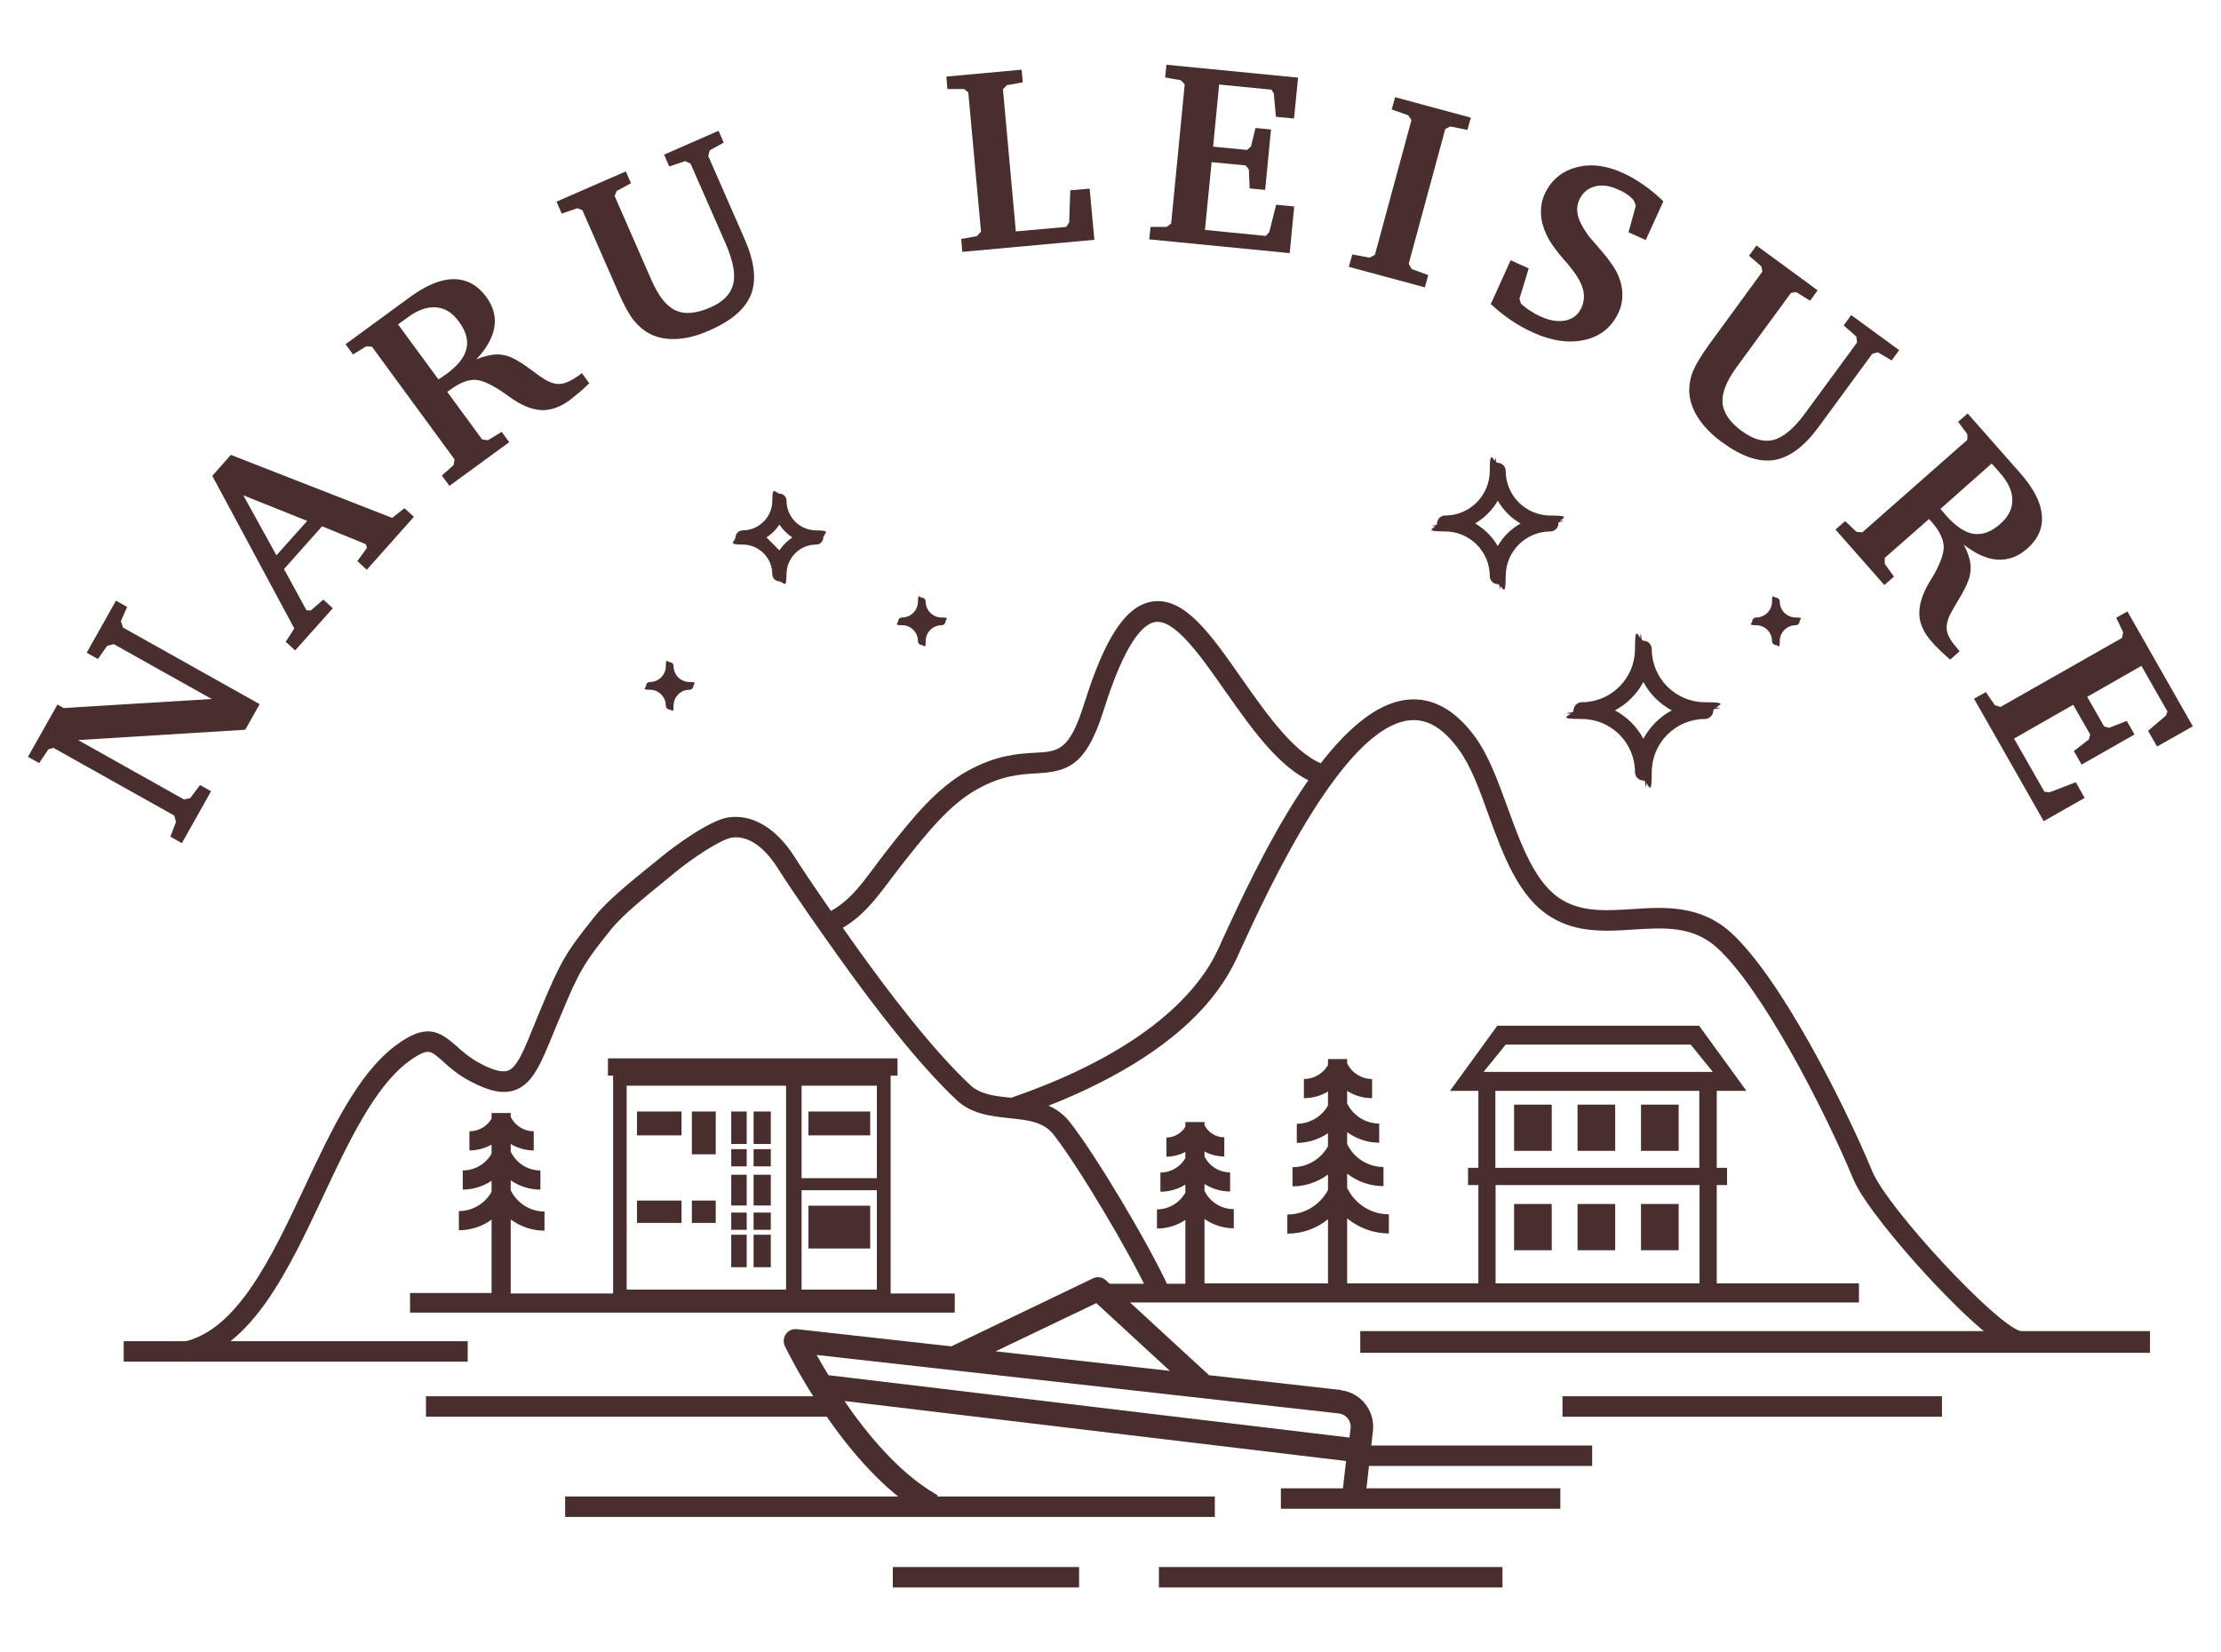 <?xml version="1.0" encoding="UTF-8"?>
<svg id="Layer_1" data-name="Layer 1" xmlns="http://www.w3.org/2000/svg" version="1.1" viewBox="0 0 1032.4 768">
  <defs>
    <style>
      .cls-1 {
        fill: #482e2c;
        stroke-width: 0px;
      }
    </style>
  </defs>
  <path class="cls-1" d="M515.3,596.7v8.9h348.8v-8.9h-237.9v-30.2c5.4,4.4,12.2,7,19.4,7v-8.9c-8.3,0-15.8-4.8-19.4-12.3v-6.6c4.8,3.7,10.7,5.8,16.9,5.8v-8.9c-7.2,0-13.8-4.2-16.9-10.7v-5.5c4.3,3.1,9.5,4.9,14.9,4.9v-8.9c-6.3,0-12.2-3.7-14.9-9.4v-5.8c3.4,2.2,7.4,3.4,11.6,3.4v-8.9c-4.9,0-9.5-2.9-11.6-7.3v-2h-8.9v2.8c-2.3,4-6.6,6.5-11.2,6.5v8.9c4,0,7.9-1.1,11.2-3.1v6.5c-2.9,5.2-8.5,8.5-14.5,8.5v8.9c5.3,0,10.3-1.7,14.5-4.5v6c-3.2,6-9.6,9.8-16.5,9.8v8.9c6,0,11.8-2,16.5-5.5v7.2c-3.7,7-11,11.4-18.9,11.4v8.9c7,0,13.6-2.4,18.9-6.7v29.8h-57.4v-29.9c3.9,2.7,8.7,4.3,13.6,4.3v-8.9c-5.8,0-11.1-3.3-13.6-8.5v-3.2c3.5,2.2,7.6,3.5,11.9,3.5v-8.9c-5.1,0-9.7-2.9-11.9-7.4v-2.3c2.8,1.5,5.9,2.3,9.2,2.3v-8.9c-3.9,0-7.4-2.2-9.2-5.6v-1.5h-8.9v2.2c-1.8,3-5.2,5-8.8,5v8.9c3.1,0,6.1-.8,8.8-2.2v2.9c-2.4,4.1-6.8,6.7-11.6,6.7v8.9c4.2,0,8.1-1.2,11.6-3.3v3.7c-2.7,4.8-7.7,7.8-13.2,7.8v8.9c4.8,0,9.4-1.4,13.2-4v29.7h-35.7Z"/>
  <path class="cls-1" d="M190.6,601.4v8.9h253.2v-8.9h-206.4v-34.4c4.5,3.3,9.9,5.2,15.7,5.2v-8.9c-6.7,0-12.8-3.9-15.7-9.9v-4.6c4,2.8,8.8,4.3,13.8,4.3v-8.9c-5.9,0-11.2-3.4-13.8-8.7v-3.6c3.2,1.9,6.9,3,10.7,3v-8.9c-4.5,0-8.7-2.6-10.7-6.7v-1.8h-8.9v2.6c-2.1,3.6-6,5.9-10.3,5.9v8.9c3.7,0,7.2-1,10.3-2.7v4.2c-2.7,4.8-7.8,7.8-13.4,7.8v8.9c4.8,0,9.5-1.5,13.4-4.1v5.1c-3,5.5-8.9,9-15.2,9v8.9c5.6,0,10.9-1.8,15.2-4.9v34.1h-37.9Z"/>
  <rect class="cls-1" x="632.3" y="618.9" width="367.1" height="10.1"/>
  <rect class="cls-1" x="57.5" y="623.6" width="159.9" height="9.5"/>
  <rect class="cls-1" x="726.3" y="649.2" width="176.4" height="9.5"/>
  <rect class="cls-1" x="630.6" y="672.1" width="109.5" height="9.5"/>
  <polygon class="cls-1" points="391.8 649.2 198 649.2 198 658.7 395.4 658.7 391.8 649.2"/>
  <rect class="cls-1" x="595.4" y="692" width="129.9" height="9.5"/>
  <rect class="cls-1" x="415" y="728.6" width="86.6" height="9.5"/>
  <rect class="cls-1" x="538.7" y="728.6" width="159.7" height="9.5"/>
  <g>
    <path class="cls-1" d="M763.9,360.5c-.8,0-1.5-.7-1.5-1.5,0-14.9-12.2-27.1-27.1-27.1s-1.5-.7-1.5-1.5.7-1.5,1.5-1.5c14.9,0,27.1-12.2,27.1-27.1s.7-1.5,1.5-1.5,1.5.7,1.5,1.5c0,14.9,12.2,27.1,27.1,27.1s1.5.7,1.5,1.5-.7,1.5-1.5,1.5c-14.9,0-27.1,12.2-27.1,27.1s-.7,1.5-1.5,1.5ZM744.8,330.3c9,3,16.2,10.1,19.2,19.2,3-9,10.1-16.2,19.2-19.2-9-3-16.2-10.1-19.2-19.2-3,9-10.1,16.2-19.2,19.2Z"/>
    <path class="cls-1" d="M763.9,362.9c-2.2,0-3.9-1.8-3.9-3.9,0-13.6-11.1-24.7-24.7-24.7s-3.9-1.8-3.9-3.9,1.8-3.9,3.9-3.9c13.6,0,24.7-11.1,24.7-24.7s1.8-3.9,3.9-3.9,3.9,1.8,3.9,3.9c0,13.6,11.1,24.7,24.7,24.7s3.9,1.8,3.9,3.9-1.8,3.9-3.9,3.9c-13.6,0-24.7,11.1-24.7,24.7s-1.8,3.9-3.9,3.9ZM750.7,330.3c5.6,3,10.2,7.6,13.2,13.2,3-5.6,7.6-10.2,13.2-13.2-5.6-3-10.2-7.6-13.2-13.2-3,5.6-7.6,10.2-13.2,13.2Z"/>
  </g>
  <g>
    <path class="cls-1" d="M696.2,269.2c-.7,0-1.3-.6-1.3-1.3,0-12.8-10.4-23.2-23.2-23.2s-1.3-.6-1.3-1.3.6-1.3,1.3-1.3c12.8,0,23.2-10.4,23.2-23.2s.6-1.3,1.3-1.3,1.3.6,1.3,1.3c0,12.8,10.4,23.2,23.2,23.2s1.3.6,1.3,1.3-.6,1.3-1.3,1.3c-12.8,0-23.2,10.4-23.2,23.2s-.6,1.3-1.3,1.3ZM679.9,243.4c7.7,2.6,13.8,8.7,16.4,16.4,2.6-7.7,8.7-13.8,16.4-16.4-7.7-2.6-13.8-8.7-16.4-16.4-2.6,7.7-8.7,13.8-16.4,16.4Z"/>
    <path class="cls-1" d="M696.2,271.6c-2,0-3.7-1.7-3.7-3.7,0-11.5-9.3-20.8-20.8-20.8s-3.7-1.7-3.7-3.7,1.7-3.7,3.7-3.7c11.5,0,20.8-9.3,20.8-20.8s1.7-3.7,3.7-3.7,3.7,1.7,3.7,3.7c0,11.5,9.3,20.8,20.8,20.8s3.7,1.7,3.7,3.7-1.7,3.7-3.7,3.7c-11.5,0-20.8,9.3-20.8,20.8s-1.7,3.7-3.7,3.7ZM685.7,243.4c4.4,2.5,8,6.2,10.5,10.5,2.5-4.4,6.2-8,10.6-10.5-4.4-2.5-8-6.2-10.6-10.6-2.5,4.4-6.2,8-10.5,10.6Z"/>
  </g>
  <g>
    <path class="cls-1" d="M362.3,267.9c-.5,0-.9-.4-.9-.9,0-8.9-7.3-16.2-16.2-16.2s-.9-.4-.9-.9.4-.9.9-.9c8.9,0,16.2-7.3,16.2-16.2s.4-.9.9-.9.9.4.9.9c0,8.9,7.3,16.2,16.2,16.2s.9.4.9.9-.4.9-.9.9c-8.9,0-16.2,7.3-16.2,16.2s-.4.9-.9.9ZM350.8,249.8c5.4,1.8,9.7,6.1,11.5,11.5,1.8-5.4,6.1-9.7,11.5-11.5-5.4-1.8-9.7-6.1-11.5-11.5-1.8,5.4-6.1,9.7-11.5,11.5Z"/>
    <path class="cls-1" d="M362.3,270.3c-1.8,0-3.3-1.5-3.3-3.3,0-7.6-6.2-13.8-13.8-13.8s-3.3-1.5-3.3-3.3,1.5-3.3,3.3-3.3c7.6,0,13.8-6.2,13.8-13.8s1.5-3.3,3.3-3.3,3.3,1.5,3.3,3.3c0,7.6,6.2,13.8,13.8,13.8s3.3,1.5,3.3,3.3-1.5,3.3-3.3,3.3c-7.6,0-13.8,6.2-13.8,13.8s-1.5,3.3-3.3,3.3ZM362.3,255.9c1.6-2.4,3.6-4.4,6-6-2.4-1.6-4.4-3.6-6-6-1.6,2.4-3.6,4.4-6,6"/>
  </g>
  <g>
    <path class="cls-1" d="M825.5,298.6c-.3,0-.5-.2-.5-.5,0-4.8-3.9-8.7-8.7-8.7s-.5-.2-.5-.5.2-.5.5-.5c4.8,0,8.7-3.9,8.7-8.7s.2-.5.5-.5.5.2.5.5c0,4.8,3.9,8.7,8.7,8.7s.5.2.5.5-.2.5-.5.5c-4.8,0-8.7,3.9-8.7,8.7s-.2.5-.5.5ZM819.4,288.9c2.9,1,5.2,3.3,6.1,6.1,1-2.9,3.3-5.2,6.1-6.1-2.9-1-5.2-3.3-6.1-6.1-1,2.9-3.3,5.2-6.1,6.1Z"/>
    <path class="cls-1" d="M825.5,299.9c-1,0-1.8-.8-1.8-1.8,0-4.1-3.3-7.4-7.4-7.4s-1.8-.8-1.8-1.8.8-1.8,1.8-1.8c4.1,0,7.4-3.3,7.4-7.4s.8-1.8,1.8-1.8,1.8.8,1.8,1.8c0,4.1,3.3,7.4,7.4,7.4s1.8.8,1.8,1.8-.8,1.8-1.8,1.8c-4.1,0-7.4,3.3-7.4,7.4s-.8,1.8-1.8,1.8Z"/>
  </g>
  <g>
    <path class="cls-1" d="M428.5,298.6c-.3,0-.5-.2-.5-.5,0-4.8-3.9-8.7-8.7-8.7s-.5-.2-.5-.5.2-.5.5-.5c4.8,0,8.7-3.9,8.7-8.7s.2-.5.5-.5.5.2.5.5c0,4.8,3.9,8.7,8.7,8.7s.5.2.5.5-.2.5-.5.5c-4.8,0-8.7,3.9-8.7,8.7s-.2.5-.5.5ZM422.4,288.9c2.9,1,5.2,3.3,6.1,6.1,1-2.9,3.3-5.2,6.1-6.1-2.9-1-5.2-3.3-6.1-6.1-1,2.9-3.3,5.2-6.1,6.1Z"/>
    <path class="cls-1" d="M428.5,299.9c-1,0-1.8-.8-1.8-1.8,0-4.1-3.3-7.4-7.4-7.4s-1.8-.8-1.8-1.8.8-1.8,1.8-1.8c4.1,0,7.4-3.3,7.4-7.4s.8-1.8,1.8-1.8,1.8.8,1.8,1.8c0,4.1,3.3,7.4,7.4,7.4s1.8.8,1.8,1.8-.8,1.8-1.8,1.8c-4.1,0-7.4,3.3-7.4,7.4s-.8,1.8-1.8,1.8Z"/>
  </g>
  <g>
    <path class="cls-1" d="M311.3,328.6c-.3,0-.5-.2-.5-.5,0-4.8-3.9-8.7-8.7-8.7s-.5-.2-.5-.5.2-.5.5-.5c4.8,0,8.7-3.9,8.7-8.7s.2-.5.5-.5.5.2.5.5c0,4.8,3.9,8.7,8.7,8.7s.5.2.5.5-.2.5-.5.5c-4.8,0-8.7,3.9-8.7,8.7s-.2.5-.5.5ZM305.2,318.9c2.9,1,5.2,3.3,6.1,6.1,1-2.9,3.3-5.2,6.1-6.1-2.9-1-5.2-3.3-6.1-6.1-1,2.9-3.3,5.2-6.1,6.1Z"/>
    <path class="cls-1" d="M311.3,329.9c-1,0-1.8-.8-1.8-1.8,0-4.1-3.3-7.4-7.4-7.4s-1.8-.8-1.8-1.8.8-1.8,1.8-1.8c4.1,0,7.4-3.3,7.4-7.4s.8-1.8,1.8-1.8,1.8.8,1.8,1.8c0,4.1,3.3,7.4,7.4,7.4s1.8.8,1.8,1.8-.8,1.8-1.8,1.8c-4.1,0-7.4,3.3-7.4,7.4s-.8,1.8-1.8,1.8Z"/>
  </g>
  <path class="cls-1" d="M936.6,628.1c-10.4-2.8-32-25.4-40.8-34.9-13.2-14.3-30-34.6-34.3-44.9-13.8-33.3-42.6-88.7-63.2-107.5-11.4-10.4-24.8-9.5-38.9-8.6-12.7.8-25.9,1.7-38.1-5.6-15.3-9.1-22.5-28.8-29.4-47.8-4.2-11.7-8.2-22.7-13.8-30.3-7.2-9.9-14.6-14.4-22.8-13.6-30.8,3-65.5,78.1-78.5,106.4-.8,1.7-1.5,3.2-2.1,4.6-9.7,20.8-29.2,39.2-58.2,54.8-13,7-26.8,12.8-39.8,17.4-13.3,4.8-19.9-3.3-11.7-6,69.4-22.8,93-53.1,101-70.3.7-1.4,1.4-2.9,2.1-4.6,16.2-35.2,50-108.3,86.3-111.9,11.6-1.1,22.2,4.8,31.4,17.5,6.3,8.7,10.5,20.4,15,32.7,6.3,17.4,12.9,35.5,25.3,42.9,9.7,5.8,20.8,5,32.6,4.3,14.8-1,31.6-2.1,46,11,22.9,20.9,52.4,79.1,65.6,110.9,7,17,57.2,71.1,68.9,74.3l-2.5,9.2Z"/>
  <path class="cls-1" d="M384.6,434.9l-3.6-8.8c15.1-6.2,20.1-16.5,32.1-31.7,10.9-13.8,22.2-28,36.9-36.1,13.3-7.3,23.6-7.9,31.1-8.3,11-.6,16-.9,22.9-22.9,9.7-30.9,19.4-45.5,31.6-47.4,15-2.3,27.3,15.3,41.6,35.8,12,17.1,25.6,36.5,39.6,40.4l-2.5,9.2c-17.4-4.7-31.4-24.8-45-44.1-11.4-16.3-23.3-33.2-32.3-31.8-5.3.8-13.8,8.6-23.9,40.8-8.4,26.9-17.4,28.7-31.5,29.6-7.3.4-15.7.9-27.1,7.2-13,7.1-23.7,20.6-34,33.6-12.3,15.5-18.6,27.5-36,34.6Z"/>
  <g>
    <path class="cls-1" d="M797.8,507.2h14l-22-30.3h-93.8l-22,30.3h13.2v35.8h-4.8v8h4.8v48.6h8v-48.6h94.8v48.6h8v-48.6h4.8v-8h-4.8v-35.8ZM695.1,507.2h94.8v35.8h-94.8v-35.8ZM785.9,485.7l10.3,12.7h-106.6l10.3-12.7h86.1Z"/>
    <rect class="cls-1" x="703.8" y="513.6" width="17.5" height="21.5"/>
    <rect class="cls-1" x="703.8" y="559.8" width="17.5" height="21.5"/>
    <rect class="cls-1" x="733.3" y="513.6" width="17.5" height="21.5"/>
    <rect class="cls-1" x="733.3" y="559.8" width="17.5" height="21.5"/>
    <rect class="cls-1" x="762.8" y="513.6" width="17.5" height="21.5"/>
    <rect class="cls-1" x="762.8" y="559.8" width="17.5" height="21.5"/>
  </g>
  <path class="cls-1" d="M623.5,646.3l-61.5-6.9-47.9-44.1c-1.6-1.5-4.1-1.9-6.1-.9l-65.8,31.6-71.8-8c-2-.2-3.9.6-5.1,2.3-1.1,1.6-1.3,3.7-.5,5.5,1.1,2.3,27.4,56.4,64.3,78.1l1.3.8,5.5-9.4-1.3-.8c-16.7-9.8-31.4-27.5-42.1-43.1l233.2,27.9-1.9,16.6,10.8,1.2,3.6-31.9c1-9.3-5.7-17.8-15-18.8ZM462.8,628.3l46.8-22.4,34.2,31.5-81-9.1ZM385.1,639.4c-2.1-3.5-4-6.7-5.5-9.4l242.8,27.2c3.3.4,5.8,3.4,5.4,6.8l-.5,4.4-242.2-29Z"/>
  <rect class="cls-1" x="262.7" y="695.8" width="302" height="9.5"/>
  <path class="cls-1" d="M87.7,633.1l-2.1-9.3c24.8-5.6,40.7-39.3,56-71.9,12.7-27,24.7-52.5,42.2-65.7,14.2-10.7,20.4-6.9,28.4.2,2.8,2.5,6.1,5.4,10.7,7.9,6.2,3.3,10.6,4.5,13.2,3.5,4.3-1.5,7.6-9.8,12.2-21.2,1.1-2.7,2.2-5.5,3.5-8.5,8.7-20.7,11.1-25.2,24.9-42.3,5.8-7.2,16.8-16.1,25.7-23.3,2-1.6,3.8-3.1,5.4-4.4,4.1-3.4,21.4-16.5,30.5-18,11.2-1.8,22.4,4.8,30.9,18.1,8.2,12.9,20.9,30.9,30.1,43.8,13.9,19.4,34.1,46,51.7,62.5,4.7,4.4,11.7,5.2,19.1,5.9,9.3,1,19.9,2.1,27.1,11.2,12,15.2,36.4,56.1,45.9,76.7l-8.7,4c-9.1-19.7-33.3-60.3-44.7-74.8-4.7-6-12-6.7-20.5-7.6-8.2-.9-17.6-1.8-24.6-8.5-18.1-17-38.7-44.1-52.9-63.9-9.3-13-22.1-31.1-30.4-44.2-3-4.7-11-15.5-21.3-13.8-5.1.8-18.8,10-25.9,15.9-1.6,1.3-3.5,2.9-5.5,4.5-8,6.5-19.1,15.5-24.3,21.9-13.1,16.2-15.2,20.1-23.5,40-1.3,3-2.4,5.8-3.5,8.4-5.8,14.2-9.6,23.6-17.8,26.6-5.5,2-12,.7-21-4.1-5.7-3-9.5-6.4-12.6-9.2-2.7-2.4-4.7-4.2-6.5-4.4-2-.3-5.3,1.3-9.8,4.7-15.6,11.8-27.7,37.4-39.3,62.2-16.3,34.7-33.2,70.6-62.6,77.2Z"/>
  <g>
    <path class="cls-1" d="M84.3,391.9l-5.1-2.9,2.6-6.8-.8-3-56.2-31.5-2.3.7-4.3,6.4-5.2-2.9,13.7-24.3,2.9,1.6,68.8-4.2-45.5-25.5-3.1.8-4.3,6.1-5.2-2.9,13.6-24.2,5.2,2.9-2.9,6.6,1,3,63.5,35.6-6.7,11.9-77.7,4.8,49.2,27.6,2.9-.6,4.6-6.1,5.1,2.9-13.6,24.2Z"/>
    <path class="cls-1" d="M98.8,221.1l8.5-9.6,75,29.3,5.7-4.5,4.4,4-21.9,24.6-4.4-4,4.5-6.2-.6-1.7-20.3-8.3-17.7,19.9,10.5,19.2h2c0,0,5.8-5,5.8-5l4.4,4-17.5,19.6-4.4-4,4-6.2-38.1-70.9ZM113.1,230.3l15.4,27.9,14.3-16-29.7-11.9Z"/>
    <path class="cls-1" d="M160.7,160l29.9-21.9c7.6-5.5,14.3-8.3,20.3-8.3,6,0,11,2.7,15.1,8.2,3.3,4.5,4.6,9.2,3.8,14.1-.8,4.9-3.6,9.9-8.4,15,2.9-1.2,5.5-1.9,7.9-2.2,2.4-.3,4.7,0,6.9.7,2.8,1,6.6,3.2,11.3,6.8,2.2,1.7,3.9,2.9,5.1,3.6,2.9,1.9,5.5,2.7,7.9,2.5,2.4-.2,5.3-1.6,8.8-4.1l1.2-.9,3.4,4.7c-1.6,1.6-3.2,3.1-4.8,4.4-1.6,1.3-3.1,2.5-4.5,3.6-2,1.5-4.1,2.6-6.3,3.4-2.2.8-4.2,1.1-6.2,1.1-4.7-.1-9.8-2.2-15.3-6.2-.8-.6-1.4-1-1.8-1.3-6-4.2-10.6-6.4-14-6.6-3.4-.1-7.2,1.3-11.4,4.4l-1.7,1.2,16.2,22.1,2.7.4,6.4-3.9,3.5,4.8-27.8,20.3-3.5-4.8,5.4-4.8.5-2.7-38.4-52.4-2.6-.2-6.2,3.8-3.5-4.8ZM185,150.8l18.8,25.6c.4-.3.9-.6,1.4-.9.5-.3,1.2-.9,2.2-1.5,5.3-3.9,8.5-7.8,9.4-11.8,1-4-.2-8.2-3.5-12.7-3-4.1-6.5-6.3-10.6-6.6-4.1-.3-8.5,1.2-13.2,4.7l-4.6,3.3Z"/>
    <path class="cls-1" d="M258.8,93.7l32.1-14,2.4,5.5-6.7,3.6-.9,2.3,17.1,39.1c3.3,7.5,7,12.2,11.2,14.1,4.2,2,9.6,1.5,16.1-1.3,6-2.6,9.5-6.2,10.7-10.8,1.2-4.6,0-10.7-3.3-18.5l-16.5-37.6-2.5-1.2-7.4,2.5-2.4-5.5,25.3-11.1,2.4,5.5-6.5,3.6-.7,2.6,17,38.8c4.5,10.4,5.5,18.9,2.9,25.6-2.6,6.7-9.1,12.3-19.5,16.8-5.4,2.4-10.5,3.7-15.3,3.9-4.8.2-9-.6-12.6-2.6-2.8-1.5-5.2-3.7-7.3-6.3-2.1-2.7-4.3-6.8-6.8-12.4l-16.9-38.6-2.3-.9-7.3,2.5-2.4-5.5Z"/>
    <path class="cls-1" d="M447.3,117l-.5-5.9,7.3-1.3,1.9-2.1-5.9-64.7-1.9-1.6h-7.8c0,.1-.5-5.8-.5-5.8l35-3.2.5,5.9-7.4,1.3-1.8,1.9,6,66.1,23.4-2.1,1.4-2.1.5-14.9,9-.8,2.2,23.8-61.3,5.6Z"/>
    <path class="cls-1" d="M534.2,111.4l.6-5.9h7.5c0,0,2.1-1.6,2.1-1.6l6.3-64.7-1.8-1.9-7.3-1.3.6-5.9,61.2,6-1.9,19-8.4-.8-1-10.9-1.1-1.7-24.3-2.4-2.8,28.9,15.8,1.5,1.8-1.6,2.1-8.6,7.2.7-2.7,28.1-7.2-.7-.4-8.9-1.5-1.8-15.8-1.5-3.1,31.5,28.3,2.8,1.6-1.8,3.2-12.7,8.4.8-2.1,21.7-65.2-6.4Z"/>
    <path class="cls-1" d="M627,124l1.6-5.7,8,1.5,2.5-1.3,17-62.7-1.5-2.2-7.7-2.7,1.6-5.7,35.2,9.5-1.6,5.7-8-1.6-2.3,1.2-17,62.7,1.4,2.4,7.7,2.8-1.6,5.7-35.2-9.5Z"/>
    <path class="cls-1" d="M693.1,141.1l9.1-20.1,8.4,3.8-4.3,14.1.7,2.3c1.4,1.2,2.8,2.4,4.3,3.3,1.5,1,3.1,1.9,4.7,2.6,4.3,2,8.2,2.6,11.7,1.9,3.5-.7,5.9-2.7,7.4-5.9,1.3-2.8,1.5-5.7.7-8.7-.8-3-2.9-6.6-6.2-10.6-.5-.7-1.3-1.7-2.5-2.9-4-4.6-6.8-8.6-8.3-11.9-1.5-3.2-2.4-6.5-2.5-9.7-.1-3.2.4-6.2,1.7-9,2.9-6.4,7.7-10.5,14.4-12.4,6.7-1.9,14-1.1,21.7,2.4,3.4,1.5,6.6,3.4,9.8,5.6s6.3,4.8,9.3,7.7l-8.2,18-8-3.6,3.4-12.4-.9-2.3c-.8-1-1.8-2-3-2.8-1.2-.9-2.7-1.7-4.4-2.4-3.9-1.8-7.5-2.3-10.8-1.4-3.3.9-5.6,2.9-7.1,6-1.1,2.3-1.3,4.7-.8,7.2.5,2.5,2,5.4,4.4,8.9.6.9,2.3,2.9,5.2,6.2,2.9,3.3,5.2,6.2,7,9,2.3,3.5,3.6,7.1,4,10.8.4,3.7-.1,7.2-1.6,10.4-3.1,6.8-8.3,11.1-15.6,12.8-7.3,1.7-15.4.6-24.2-3.4-3.6-1.6-7.1-3.6-10.5-5.9-3.4-2.3-6.4-4.8-9.3-7.5Z"/>
    <path class="cls-1" d="M816.7,114.3l28.2,20.7-3.5,4.8-6.5-4-2.4.4-25.2,34.4c-4.8,6.6-7,12.2-6.6,16.8.4,4.6,3.5,9.1,9.2,13.2,5.3,3.8,10.1,5.1,14.7,3.9,4.5-1.3,9.3-5.3,14.3-12.1l24.3-33.1-.3-2.8-5.9-5.2,3.5-4.8,22.3,16.3-3.5,4.8-6.4-3.8-2.6.7-25,34.1c-6.7,9.1-13.6,14.2-20.7,15.3-7.1,1.1-15.2-1.7-24.3-8.4-4.8-3.5-8.4-7.3-11-11.3-2.6-4-3.9-8.1-4.1-12.2,0-3.2.5-6.4,1.8-9.5,1.3-3.1,3.7-7.1,7.3-12.1l24.9-34.1-.4-2.4-5.8-5,3.5-4.8Z"/>
    <path class="cls-1" d="M914.5,192.1l24.5,27.8c6.2,7,9.6,13.5,10.1,19.5.6,6-1.7,11.2-6.8,15.7-4.2,3.7-8.8,5.4-13.8,5.1-5-.3-10.2-2.7-15.7-7,1.5,2.7,2.4,5.3,2.9,7.6.5,2.4.4,4.7-.1,7-.7,2.9-2.6,6.9-5.7,11.9-1.4,2.4-2.5,4.2-3.1,5.4-1.6,3-2.2,5.8-1.8,8.1.4,2.4,2,5.1,4.9,8.4l1,1.2-4.4,3.9c-1.7-1.5-3.3-2.9-4.8-4.4-1.5-1.4-2.8-2.8-4-4.2-1.7-1.9-3-3.9-3.9-5.9-1-2.1-1.5-4.1-1.6-6-.3-4.7,1.3-9.9,4.8-15.8.5-.8.9-1.4,1.2-1.9,3.7-6.3,5.5-11.2,5.3-14.6-.2-3.4-2-7.1-5.4-11l-1.4-1.6-20.6,18.1v2.7c-.1,0,4.3,6,4.3,6l-4.5,3.9-22.7-25.8,4.5-3.9,5.3,5,2.7.2,48.8-43v-2.6s-4.3-5.8-4.3-5.8l4.5-3.9ZM925.8,215.5l-23.8,21.1c.3.4.7.9,1.1,1.3.4.5,1,1.1,1.7,2,4.4,4.9,8.6,7.7,12.6,8.3,4.1.6,8.2-.9,12.4-4.6,3.8-3.4,5.7-7.1,5.6-11.2,0-4.1-2-8.3-5.9-12.7l-3.7-4.2Z"/>
    <path class="cls-1" d="M917.9,324.7l5.2-2.9,4.2,6.1,2.6.8,56.5-32.1.5-2.6-3.2-6.8,5.2-2.9,30.4,53.4-16.6,9.4-4.2-7.3,8.3-7.1.7-1.9-12.1-21.2-25.2,14.4,7.9,13.8,2.3.6,8.2-3.2,3.6,6.3-24.6,14-3.6-6.3,7-5.4.6-2.3-7.9-13.8-27.5,15.7,14.1,24.7,2.4.3,12.2-4.7,4.1,7.3-19,10.8-32.4-56.9Z"/>
  </g>
  <g>
    <rect class="cls-1" x="375.8" y="560.6" width="28.7" height="19.9"/>
    <rect class="cls-1" x="375.8" y="516.8" width="28.7" height="11.1"/>
    <rect class="cls-1" x="296.1" y="516.8" width="20.7" height="11.1"/>
    <rect class="cls-1" x="321.6" y="516.8" width="11.1" height="19.9"/>
    <rect class="cls-1" x="339.9" y="516.8" width="7.2" height="15.1"/>
    <rect class="cls-1" x="350.3" y="516.8" width="8" height="15.1"/>
    <rect class="cls-1" x="339.9" y="534.3" width="7.2" height="8"/>
    <rect class="cls-1" x="350.3" y="534.3" width="8" height="8"/>
    <rect class="cls-1" x="339.9" y="546.2" width="7.2" height="14.3"/>
    <rect class="cls-1" x="350.3" y="546.2" width="8" height="14.3"/>
    <rect class="cls-1" x="339.9" y="574.1" width="7.2" height="15.1"/>
    <rect class="cls-1" x="350.3" y="574.1" width="8" height="15.1"/>
    <rect class="cls-1" x="339.9" y="563.8" width="7.2" height="8"/>
    <rect class="cls-1" x="350.3" y="563.8" width="8" height="8"/>
    <rect class="cls-1" x="296.1" y="558.2" width="20.7" height="10.4"/>
    <rect class="cls-1" x="321.6" y="558.2" width="11.1" height="10.4"/>
    <path class="cls-1" d="M417.2,492.1h-134.6v8h2.4v105.9h129v-105.9h3.2v-8ZM407.6,547.8h-35v-43h35v43ZM365.4,599.6h-74.1v-94.8h74.1v94.8ZM372.6,599.6v-46.2h35v46.2h-35Z"/>
  </g>
</svg>